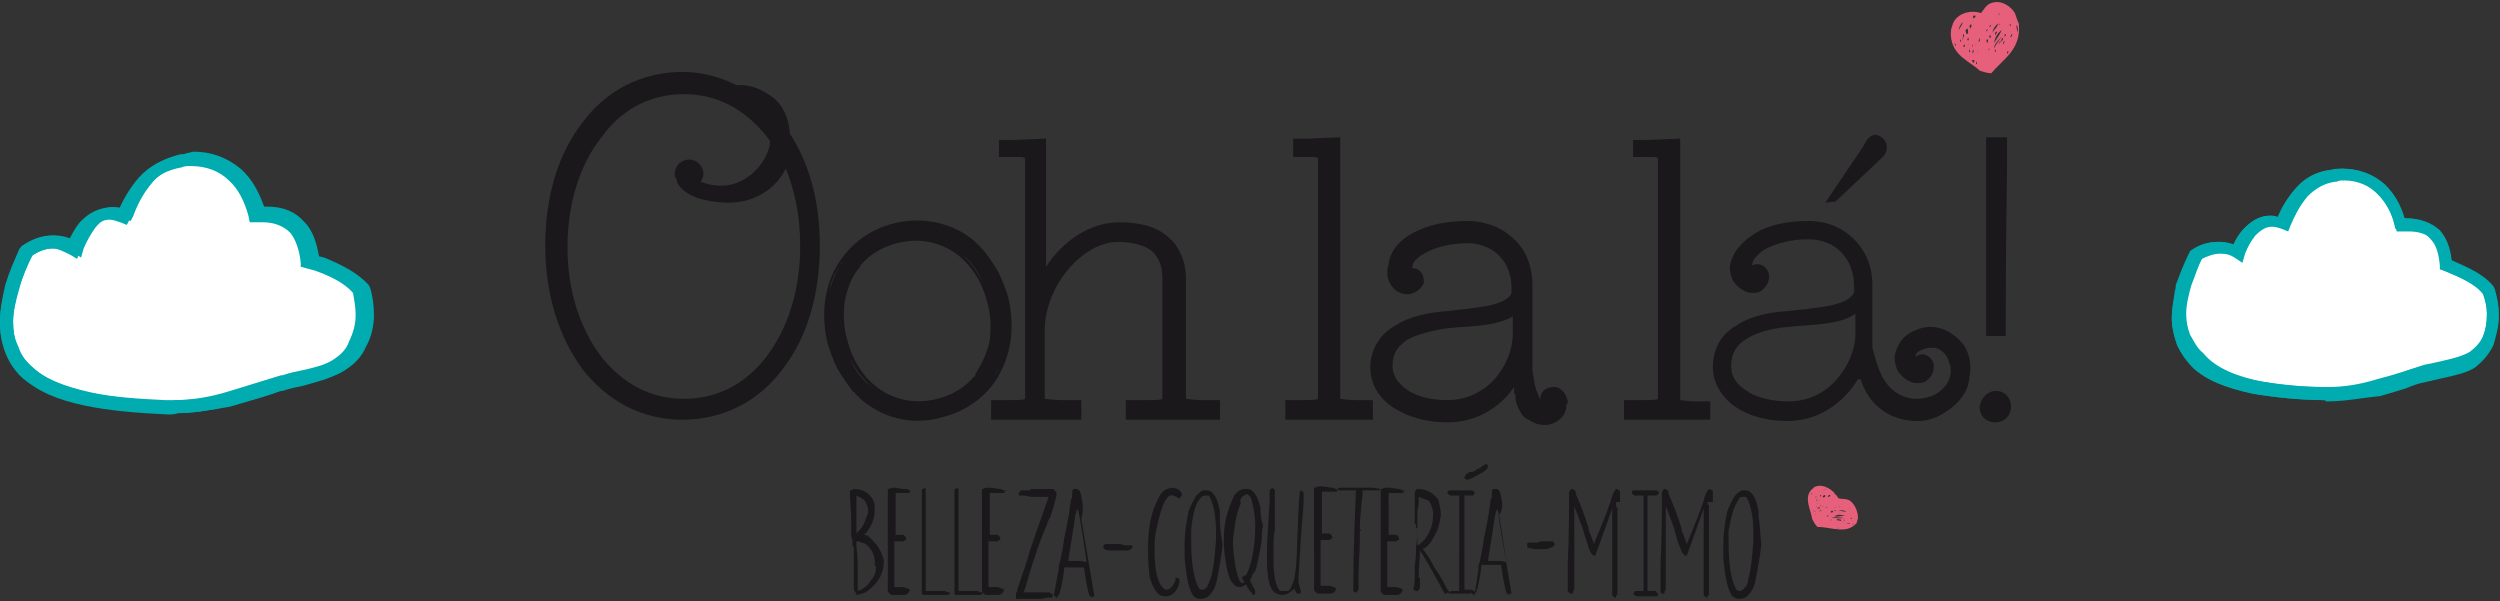 <?xml version="1.0" encoding="utf-8"?>
<!-- Generator: Adobe Illustrator 27.0.0, SVG Export Plug-In . SVG Version: 6.00 Build 0)  -->
<svg version="1.1" id="Capa_1" xmlns="http://www.w3.org/2000/svg" xmlns:xlink="http://www.w3.org/1999/xlink" x="0px" y="0px"
	 viewBox="0 0 191.2 46" style="enable-background:new 0 0 191.2 46;" xml:space="preserve">
<rect x="0" y="0" width="191.2" height="46" fill="#333333" stroke="none"/>
<style type="text/css">
	.st0{fill-rule:evenodd;clip-rule:evenodd;fill:#E7607B;}
	.st1{fill:#1A181B;}
	.st2{fill:#FFFFFF;}
	.st3{fill:#00ACB0;}
</style>
<g>
	<g>
		<path class="st0" d="M154.4,1.8L154.4,1.8c0.2,2-1.2,2.7-2.1,3.8c-0.3,0-0.6-0.1-0.9-0.2c-0.7-0.7-2.1-1.1-2.2-2.7
			c0-0.2,0-0.5,0.1-0.7c0.2-0.9,1.3-1.3,2.2-1c0.2-0.2,0.4-0.7,0.9-0.8c0.7-0.2,1.4,0.3,1.7,0.8C154.2,1.3,154.3,1.6,154.4,1.8z
			 M154.3,2.5c0-0.1,0.1-0.4-0.1-0.6C154.2,2,154.3,2.5,154.3,2.5z M153.7,2.9c0.1-0.1,0.2-0.1,0.2-0.3
			C153.8,2.6,153.8,2.8,153.7,2.9z M153.7,1.8c0,0.1,0,0.2,0.1,0.2C153.8,1.9,153.7,1.8,153.7,1.8z M153.5,4.1
			c0.1,0,0.1-0.1,0.1-0.2C153.5,3.9,153.5,4,153.5,4.1z M153.4,3C153.5,3,153.5,2.9,153.4,3L153.4,3z M153.3,2.8
			c0.1,0,0.1-0.1,0.1-0.2C153.3,2.6,153.3,2.7,153.3,2.8z M153.2,3.4c0.1-0.1,0.1-0.2,0.1-0.3C153.2,3.2,153.2,3.3,153.2,3.4z
			 M152.9,1.2c0-0.1,0-0.1,0-0.2C152.8,1,152.9,1.2,152.9,1.2z M153.2,2.6C153.1,2.6,153.1,2.5,153.2,2.6c-0.2,0.4-0.7,0.7-0.7,1.1
			C152.7,3.3,153,3,153.2,2.6z M153,3.2c0.1-0.1,0.2-0.1,0.2-0.3C153.1,2.9,153.1,3,153,3.2z M152.9,1.9c0.1,0,0.1-0.1,0-0.1
			C153,1.8,152.9,1.8,152.9,1.9z M152.5,3.3c0.2-0.3,0.4-0.6,0.6-1C152.8,2.5,152.6,2.8,152.5,3.3z M152.9,3.4
			c0-0.1,0.1-0.1,0.1-0.3C152.9,3.2,152.9,3.3,152.9,3.4z M152.4,2.5c0.1-0.3,0.4-0.4,0.4-0.7C152.6,2,152.4,2.2,152.4,2.5z
			 M152.6,2.7c0-0.1,0.2-0.2,0.1-0.3C152.7,2.4,152.5,2.5,152.6,2.7z M152.6,4c0-0.1,0.1-0.2,0-0.2C152.6,3.8,152.5,3.9,152.6,4z
			 M152.2,2.1c0-0.1,0.1-0.2,0.1-0.2C152.2,1.9,152.1,2,152.2,2.1z M152.2,2.9c0.1,0,0-0.2,0.1-0.2C152.1,2.7,152.1,2.8,152.2,2.9z
			 M151.9,2.4c0.1,0,0.1-0.1,0.1-0.2C151.9,2.3,151.9,2.4,151.9,2.4z M152,3.3c0-0.1,0.1-0.2,0-0.3C151.9,3,151.9,3.2,152,3.3z
			 M152.1,3.7c0,0.1,0,0.2,0,0.2S152.2,3.7,152.1,3.7z M151.3,3.2c0.1,0,0.2-0.2,0.1-0.3C151.4,3.1,151.3,3.1,151.3,3.2z M150.9,1.2
			c0,0.1,0,0.1,0,0.2c0.1,0,0.2-0.1,0.2-0.2C151,1.2,150.9,1.2,150.9,1.2z M151.2,4.2c0-0.1,0.1-0.2,0.1-0.4
			C151.3,3.9,151.2,4.1,151.2,4.2z M151.1,3.4C151.1,3.5,151.1,3.5,151.1,3.4C151.1,3.5,151.2,3.4,151.1,3.4z M150.7,2.2
			c0-0.1,0.1-0.2,0.1-0.3C150.6,1.8,150.6,2.1,150.7,2.2z M151.2,4.7C151.1,4.7,151.1,4.7,151.2,4.7c-0.1,0.1-0.1,0.2,0,0.2
			C151.2,4.9,151.2,4.8,151.2,4.7z M150.9,4.1c0-0.1,0.1-0.2,0-0.3C150.9,3.8,150.8,4,150.9,4.1z M150.7,2.7
			C150.7,2.7,150.8,2.6,150.7,2.7C150.7,2.6,150.7,2.7,150.7,2.7z M150.8,3.6c0.1,0,0.1-0.1,0.1-0.2C150.8,3.5,150.9,3.6,150.8,3.6z
			 M150.8,4.6c0,0.1,0.1,0.1,0.1,0.2c0.1,0,0.1-0.1,0.1-0.2C150.9,4.6,150.9,4.6,150.8,4.6z M150.4,2.6c0.2,0,0.1-0.2,0.1-0.4
			C150.3,2.2,150.3,2.4,150.4,2.6z M150.6,3.7C150.7,3.7,150.7,3.6,150.6,3.7C150.6,3.6,150.6,3.6,150.6,3.7z M150.6,4
			c0.1,0,0.1-0.2,0-0.2C150.6,3.9,150.6,3.9,150.6,4z M150.5,3.1c0.1,0,0.1-0.2,0-0.2C150.5,3,150.4,3,150.5,3.1z M150.5,3.4
			C150.6,3.4,150.6,3.3,150.5,3.4C150.5,3.3,150.5,3.3,150.5,3.4z M149.8,2.3c0.1-0.2,0.3-0.4,0.3-0.6C150,1.8,149.8,2.1,149.8,2.3z
			 M150.2,2.9c0-0.1,0-0.3,0-0.3C150.1,2.6,150.1,2.8,150.2,2.9z M150.2,3.4c0,0.1-0.1,0.1,0,0.2C150.3,3.6,150.3,3.4,150.2,3.4z
			 M150.1,2.9v0.2C150.1,3,150.2,2.9,150.1,2.9z M149.9,3c0,0.1,0,0.2,0.1,0.2C150,3.2,150,3.1,149.9,3L149.9,3z M149.5,3.3
			c0,0.1,0,0.2,0.1,0.2C149.6,3.4,149.5,3.3,149.5,3.3z"/>
	</g>
	<g>
		<path class="st0" d="M142,40L142,40c-0.8,0.9-1.9,0.3-3,0.3c-0.2-0.2-0.3-0.4-0.4-0.6c-0.1-0.7-0.7-1.7,0-2.3
			c0.1-0.1,0.2-0.2,0.3-0.2c0.5-0.2,1.3,0.2,1.7,0.9c0.2,0.1,0.6,0,0.9,0.2c0.4,0.3,0.6,0.9,0.6,1.3C142.1,39.7,142,39.9,142,40z
			 M141.6,40.2c0.1,0,0.2-0.1,0.2-0.3C141.8,40,141.7,40.2,141.6,40.2z M141.2,40c0.1,0,0.2,0.1,0.3,0C141.3,40,141.2,40,141.2,40z
			 M141.6,39.6l-0.1,0.1C141.6,39.7,141.7,39.6,141.6,39.6z M140.5,40.4c0.1,0,0.1,0,0.1,0C140.6,40.3,140.5,40.4,140.5,40.4z
			 M140.9,39.9C140.9,40,141,39.9,140.9,39.9C140.9,39.8,140.9,39.9,140.9,39.9z M141,39.8h0.1C141,39.7,141,39.7,141,39.8z
			 M140.6,39.9c0.1,0,0.2,0,0.2,0C140.7,39.9,140.7,39.9,140.6,39.9z M141.5,38.9C141.5,38.9,141.6,38.9,141.5,38.9
			C141.5,38.8,141.4,38.9,141.5,38.9z M141,39.6C140.9,39.6,141,39.6,141,39.6c-0.3,0-0.7-0.1-0.9,0C140.4,39.6,140.7,39.7,141,39.6
			z M140.6,39.8c0.1,0,0.2,0.1,0.2,0S140.7,39.7,140.6,39.8z M141.2,39.2C141.2,39.2,141.3,39.2,141.2,39.2L141.2,39.2z M140.3,39.5
			c0.3,0,0.5,0,0.8-0.1C140.8,39.4,140.5,39.3,140.3,39.5z M140.5,39.8c0.1,0,0.1,0,0.2-0.1C140.6,39.7,140.4,39.7,140.5,39.8z
			 M140.6,39.1c0.2-0.1,0.4,0.1,0.6,0C140.9,39,140.7,39,140.6,39.1z M140.6,39.3c0.1-0.1,0.2,0,0.2-0.1
			C140.8,39.3,140.6,39.2,140.6,39.3z M140,39.8c0,0,0.1,0,0.1-0.1C140.1,39.8,140,39.7,140,39.8z M140.6,38.8c0-0.1,0.2,0,0.1-0.1
			C140.7,38.8,140.6,38.7,140.6,38.8z M140.3,39.1c0.1,0,0.1-0.1,0.1-0.1C140.3,39,140.3,39.1,140.3,39.1z M140.3,38.8
			c0.1,0,0.1,0,0.1,0C140.4,38.7,140.4,38.8,140.3,38.8z M140,39.2c0.1,0,0.2,0,0.2-0.1C140.1,39,140,39.1,140,39.2z M139.8,39.4
			l-0.1,0.1C139.8,39.5,139.9,39.5,139.8,39.4z M139.6,38.8c0.1,0,0.2,0,0.2,0C139.7,38.8,139.7,38.7,139.6,38.8z M140.3,37.7
			C140.3,37.8,140.2,37.8,140.3,37.7c0,0.1,0.1,0.2,0.1,0.1C140.4,37.8,140.3,37.8,140.3,37.7z M139.1,39.1c0.1,0,0.2,0,0.2-0.1
			L139.1,39.1z M139.4,38.7C139.4,38.8,139.3,38.8,139.4,38.7C139.4,38.8,139.5,38.8,139.4,38.7z M139.8,38c0.1,0,0.1,0,0.2-0.1
			C139.9,37.8,139.8,37.9,139.8,38z M138.8,39.3L138.8,39.3C138.8,39.3,138.7,39.3,138.8,39.3C138.8,39.4,138.9,39.3,138.8,39.3z
			 M139,38.9c0.1,0,0.2,0,0.2-0.1C139.1,38.8,139,38.8,139,38.9z M139.6,38.2C139.6,38.2,139.7,38.2,139.6,38.2
			C139.6,38.2,139.5,38.2,139.6,38.2z M139.2,38.7h0.1C139.2,38.6,139.2,38.7,139.2,38.7z M138.7,39C138.6,39,138.7,39.1,138.7,39
			c0.1,0.2,0.1,0.1,0.2,0.1C138.8,39.1,138.7,39.1,138.7,39z M139.4,38c0.1,0.1,0.2,0,0.2-0.1C139.6,37.8,139.4,37.9,139.4,38z
			 M139,38.5C139,38.6,139.1,38.5,139,38.5C139.1,38.5,139,38.5,139,38.5z M138.9,38.7C138.9,38.8,139,38.7,138.9,38.7
			C138.9,38.7,138.9,38.6,138.9,38.7z M139.2,38.2C139.3,38.3,139.3,38.2,139.2,38.2C139.3,38.2,139.2,38.2,139.2,38.2z M139.1,38.4
			C139.1,38.4,139.2,38.4,139.1,38.4C139.2,38.4,139.1,38.3,139.1,38.4z M139.2,37.5c0.1,0,0.4,0,0.5-0.1
			C139.5,37.5,139.3,37.5,139.2,37.5z M139.2,38l0.1-0.1C139.2,37.8,139.2,37.9,139.2,38z M139,38.2c0,0-0.1,0-0.1,0.1
			C138.9,38.3,139,38.3,139,38.2z M139.1,37.9C139.1,37.9,139,38,139.1,37.9C139.1,38,139.1,38,139.1,37.9z M138.9,37.9
			c0,0.1-0.1,0.1,0,0.2C138.9,38,138.9,37.9,138.9,37.9C139,37.9,138.9,37.9,138.9,37.9z M138.6,37.7l-0.1,0.1
			C138.6,37.8,138.6,37.8,138.6,37.7z"/>
	</g>
	<g>
		<path class="st1" d="M72.1,31.9L72.1,31.9L72.1,31.9c2-0.5,3.6-1.8,4.4-3.4c0.9-1.7,1.1-3.7,0.6-5.8l0,0l0,0l0,0
			c-0.2-0.6-0.4-1.2-0.7-1.8c0-0.1-0.1-0.1-0.1-0.2c-0.1-0.1-0.1-0.2-0.2-0.3c-0.3-0.5-0.6-0.9-0.9-1.3C75.1,19,75,19,75,18.9
			c-0.1-0.1-0.2-0.2-0.2-0.2s-0.1,0-0.1-0.1c-0.3-0.3-0.6-0.5-0.9-0.7c-1.6-1-3.6-1.3-5.5-0.8l0,0l0,0l0,0c-2,0.5-3.5,1.8-4.4,3.4
			c-0.9,1.7-1.1,3.7-0.6,5.8c0.2,0.6,0.4,1.2,0.7,1.8c0,0.1,0.1,0.1,0.1,0.2c0.1,0.1,0.1,0.2,0.2,0.3c0.3,0.5,0.6,0.9,0.9,1.3
			c0.1,0.1,0.2,0.1,0.2,0.2c0.1,0.1,0.2,0.2,0.2,0.2s0.1,0,0.1,0.1c0.3,0.3,0.6,0.5,0.9,0.7C68.1,32.1,70.1,32.5,72.1,31.9
			L72.1,31.9z M65.7,20.5L65.7,20.5c0.1-0.1,0.1-0.1,0.1-0.2c0.7-0.8,1.6-1.4,2.8-1.7c3.1-0.8,6,1,6.9,4.5c0.3,1,0.3,2,0.2,2.9
			c-0.2,1-0.6,1.8-1.1,2.6c0,0,0,0,0,0.1c0,0,0,0.1-0.1,0.1c-0.7,0.8-1.6,1.4-2.8,1.7c-3.1,0.8-6-1-6.9-4.5c-0.3-1-0.3-2-0.2-2.9
			C64.8,22.1,65.1,21.2,65.7,20.5z M73.3,19.3l0.1,0.1C73.4,19.3,73.4,19.3,73.3,19.3z M73.5,19.4c0.8,0.6,1.3,1.3,1.7,2.3
			C74.8,20.8,74.2,20,73.5,19.4z M66.8,29.7c-0.8-0.6-1.4-1.3-1.8-2.3C65.5,28.4,66.1,29.1,66.8,29.7z M66.9,29.8l-0.1-0.1
			C66.8,29.8,66.9,29.8,66.9,29.8z M76.3,28.4c-0.1,0.1-0.1,0.2-0.2,0.3c0.3-0.5,0.6-1.1,0.7-1.8C76.7,27.4,76.5,27.9,76.3,28.4z
			 M75.9,29l0.1-0.1C75.9,29,75.9,29,75.9,29z M77,26.4c0,0.1,0,0.1,0,0.2C77,26.5,77,26.5,77,26.4z M64,20.7
			c0.1-0.1,0.1-0.2,0.2-0.3c-0.3,0.5-0.6,1.1-0.7,1.8C63.5,21.7,63.7,21.2,64,20.7z M64.4,20.1l-0.1,0.1
			C64.3,20.1,64.3,20.1,64.4,20.1z M63.3,22.7c0-0.1,0-0.1,0-0.2C63.3,22.5,63.3,22.6,63.3,22.7z"/>
		<path class="st1" d="M77.7,12c0.4,0,0.6,0,0.7,0.1v18.4c-0.1,0.1-0.6,0.1-1.3,0.1H77h-1.2v1.5h6.9v-1.5h-1.4c0,0,0,0-0.1,0
			c-0.7,0-1.2-0.1-1.3-0.1v-5.2c0-1.7,0.7-3.4,1.8-4.7c1.1-1.3,2.5-2.1,3.8-2.1l0,0c1.2,0,2.1,0.3,2.6,0.7c0.5,0.5,0.8,1.1,0.8,2.1
			v9.2c-0.1,0.1-0.6,0.1-1.3,0.1c0,0,0,0-0.1,0h-1.4v1.5h0.4h6.8v-1.5h-1.2c0,0,0,0-0.1,0c-0.7,0-1.2-0.1-1.3-0.1v-9.2l0,0
			c0-1.3-0.5-2.5-1.4-3.2c-0.9-0.8-2.2-1.1-3.7-1.1c-2.2,0-4.3,1.4-5.6,3.4v-9.8l-2.4,0.1h-1.2V12H77.7L77.7,12z"/>
		<path class="st1" d="M105,32.1v-1.5h-1.1c0,0,0,0-0.1,0h-0.1c-0.7,0-1.1-0.1-1.2-0.1v-20l-2.4,0.1h-1.2V12h1.2l0,0
			c0.4,0,0.6,0,0.7,0.1v18.4c-0.1,0.1-0.6,0.1-1.3,0.1l0,0h-1.2v1.5h0.2H105z"/>
		<path class="st1" d="M131,30.7h-1.1l0,0c0,0,0,0-0.1,0c-0.7,0-1.2-0.1-1.3-0.1v-20l-2.4,0.1h-1.2V12h1.2l0,0c0.4,0,0.6,0,0.7,0.1
			v18.4c-0.1,0.1-0.6,0.1-1.3,0.1c0,0,0,0-0.1,0h-1.2v1.5h0.1h6.5v-1.4H131z"/>
		<path class="st1" d="M153.4,25.7v-0.6c0-8.1,0.1-10.7,0.1-13v-1.6h-0.8h-0.2h-0.6v15.2h0.1H153.4z"/>
		<path class="st1" d="M152.7,29.9L152.7,29.9h-0.1h-0.1l0,0c-0.6,0.1-1,0.6-1.1,1.2h0.1h-0.1c0,0.7,0.5,1.2,1.2,1.2
			s1.2-0.5,1.2-1.2C153.8,30.4,153.3,29.9,152.7,29.9z"/>
		<path class="st1" d="M147.6,25c-0.4,0-0.8,0.1-1.2,0.3c-0.7,0.3-1.1,0.8-1.3,1.3c-0.1,0.2-0.2,0.5-0.2,0.8s0.1,0.6,0.2,0.9
			c0.3,0.5,0.9,1,1.5,1c0.2,0,0.4,0,0.6-0.1c0.4-0.2,0.7-0.7,0.7-1.1c0-0.1,0-0.1,0-0.2c-0.1-0.5-0.5-0.8-0.9-0.8
			c-0.2,0-0.4,0.1-0.5,0.2c0-0.2,0.1-0.4,0.4-0.5c0.2-0.1,0.5-0.2,0.8-0.2c0.1,0,0.2,0,0.3,0c0.4,0.1,0.8,0.4,1,0.9
			c0.1,0.3,0.2,0.5,0.2,0.8c0,0.8-0.5,1.6-1.5,2c-0.3,0.1-0.7,0.2-1.1,0.2c-1.1,0-2.1-0.6-2.7-1.8c-0.3-0.6-0.5-1.4-0.7-2.1
			c0,0,0,0,0-0.1v-4.7c0-1.4-0.5-2.6-1.4-3.5s-2.1-1.4-3.5-1.4c-1.6,0-3,0.3-4,0.9c-0.5,0.3-1,0.7-1.3,1.1c-0.2,0.2-0.4,0.5-0.5,0.8
			c-0.1,0.2-0.2,0.5-0.2,0.8s0.1,0.6,0.2,0.9c0.3,0.5,0.9,1,1.5,1l0,0c0.2,0,0.4,0,0.6-0.1c0.4-0.2,0.7-0.7,0.7-1.1
			c0-0.1,0-0.1,0-0.2c-0.1-0.5-0.5-0.8-0.9-0.8c-0.1,0-0.2,0-0.4,0.1c0-0.4,0.4-0.9,1.1-1.3c0.8-0.4,1.9-0.7,3.2-0.7
			c2.1,0,3.5,1.5,3.5,3.6V22c0,0.1,0,0.2,0,0.3c-0.1,0.5-0.9,0.9-2,1.1s-2.3,0.3-3.2,0.4c-1.4,0.1-2.8,0.4-3.8,1.1
			c-1.1,0.6-1.8,1.7-1.8,3.2c0,1.2,0.7,2.3,1.7,3s2.4,1.1,4,1.1c2.4,0,4.3-1.4,5.4-3.2c0.1,0,0.1,0,0.2,0c0,0.1,0.1,0.2,0.1,0.3
			c0.8,2.1,2.6,2.9,4.2,2.9l0,0h0.1c0.5,0,0.9-0.1,1.4-0.3c0.2-0.1,2.2-1,2.5-2.8c0-0.3,0.1-0.5,0.1-0.9c0-0.5-0.1-1.2-0.5-1.8
			C149.5,25.5,148.6,25,147.6,25z M132.4,28c0-1,0.4-1.6,1.2-2.1s1.9-0.8,3.2-0.9l0,0c0.7-0.1,1.9-0.1,3.1-0.3
			c0.7-0.1,1.4-0.3,2-0.7v1.5c0,1.3-0.6,2.6-1.5,3.6s-2.2,1.6-3.6,1.6c-1.3,0-2.5-0.3-3.2-0.8C132.8,29.4,132.4,28.8,132.4,28z"/>
		<path class="st1" d="M119.9,30.7c-0.1-0.5-0.4-1-0.9-1.1c-0.1,0-0.1,0-0.2,0c-0.6,0-1,0.4-1,0.9v0.1c-0.1-0.3-0.3-0.7-0.4-1.1
			l-0.2-1.2v-6.5l0,0c0-1.4-0.5-2.7-1.4-3.5c-0.9-0.9-2.2-1.4-3.6-1.4l0,0c-1.6,0-3,0.3-4.1,0.9c-1,0.5-1.8,1.4-1.9,2.4
			c0,0.1-0.1,0.3-0.1,0.5c0,0.1,0,0.2,0,0.3c0.1,0.8,0.7,1.5,1.5,1.5c0.1,0,0.1,0,0.2,0c0.5-0.1,1-0.5,1.1-0.9c0-0.1,0-0.1,0-0.1
			c0-0.6-0.4-1-0.9-1l0,0c0-0.4,0.3-0.8,1.1-1.2c0.7-0.4,1.9-0.7,3.1-0.7l0,0c2,0,3.4,1.4,3.4,3.4v0.1l0,0c0,0,0,0.1,0,0.3
			c-0.1,0.4-0.8,0.8-1.9,1s-2.3,0.3-3.1,0.4c-1.4,0.1-2.8,0.4-3.9,1.1c-1.1,0.6-1.9,1.8-1.9,3.2l0,0l0,0c0,1.3,0.7,2.4,1.8,3.1
			c1.1,0.7,2.5,1.1,4.1,1.1c2.2,0,4-1.1,5.1-2.7c0,0.1,0,0.2,0,0.3c0,0.1,0,0.2,0.1,0.3v0.1c0,0.6,0.3,1.1,0.5,1.4
			c0.1,0.2,0.3,0.3,0.5,0.4c0.3,0.2,0.7,0.4,1.2,0.4c0.1,0,0.2,0,0.2,0c0.8-0.1,1.5-0.7,1.5-1.5C119.9,30.8,119.9,30.8,119.9,30.7z
			 M110.7,30.6L110.7,30.6L110.7,30.6C110.7,30.6,110.7,30.7,110.7,30.6c-1.3,0-2.4-0.3-3.1-0.8s-1.1-1.1-1.1-1.8c0-1,0.4-1.5,1.1-2
			l0,0c0.7-0.4,1.8-0.7,3.1-0.9h0.1c0.7-0.1,1.9-0.1,3.1-0.3c0.6-0.1,1.3-0.3,1.8-0.6v1.3l0,0c0,1.2-0.5,2.5-1.4,3.5
			C113.4,30,112.1,30.6,110.7,30.6z"/>
		<path class="st1" d="M58.9,7.3c-0.6-0.4-1.3-0.8-2.4-0.8c-0.1,0-0.1,0-0.2,0c-1.2-0.6-2.6-1-4.1-1l0,0l0,0l0,0
			c-3.1,0-5.8,1.4-7.6,3.8c-1.9,2.4-2.9,5.7-2.9,9.5s1.1,7.1,2.9,9.5c1.9,2.4,4.5,3.8,7.6,3.8l0,0l0,0l0,0c3.1,0,5.8-1.4,7.6-3.8
			c1.9-2.4,2.9-5.7,2.9-9.5c0-3.4-0.8-6.3-2.3-8.6C60.4,9.4,60,8,58.9,7.3z M52.3,7.2c2.6,0,4.7,1.2,6.3,3.2
			c0.1,0.1,0.2,0.3,0.3,0.4c-0.1,1.6-1.8,3.4-3.7,3.4h-0.1c-0.5,0-1-0.1-1.5-0.3c0.1-0.2,0.2-0.4,0.2-0.6c0-0.6-0.5-1.1-1.1-1.1
			s-1.1,0.5-1.1,1.1c0,0.1,0,0.2,0.1,0.3l0,0c0,0.1,0.1,0.2,0.1,0.4c0.7,1.1,2.1,1.4,3.6,1.5c0.1,0,0.2,0,0.3,0l0,0
			c2.2,0,3.7-1.2,4.4-2.6c0.7,1.7,1.1,3.7,1.1,5.9l0,0l0,0c0,3.5-1,6.4-2.6,8.5s-3.8,3.2-6.3,3.2c-2.6,0-4.7-1.2-6.3-3.2
			c-1.6-2.1-2.6-5-2.6-8.4l0,0l0,0c0-3.4,1-6.4,2.6-8.4l0,0C47.5,8.4,49.7,7.2,52.3,7.2z"/>
		<path class="st1" d="M144,12c0.3-0.3,0.3-0.6,0.3-0.9c-0.1-0.5-0.6-0.8-0.9-0.8c-0.5,0.1-0.7,0.5-0.9,0.9l-2.9,4.3l0.8-0.1L144,12
			z"/>
		<path class="st1" d="M66.4,41L66.4,41L66.4,41L66.4,41c-0.2-0.1-0.2-0.1-0.3-0.1c0,0,0-0.1,0.1-0.1c0.5-0.6,0.7-1.2,0.7-1.8v0
			c0-0.2,0-0.5-0.1-0.7l0,0l0,0l0,0l0,0l0,0c-0.3-0.6-0.8-0.9-1.5-0.9l0,0l0,0l0,0l0,0l-0.2,0.1H65v0.1c0,0.7,0.1,1.4,0.1,2.1
			c0,0.1,0,0.1,0,0.2c0,0.1,0,0.1,0,0.2v0.4v0.3c0,0,0,0,0,0.1c0,0,0,0,0,0.1l0,0l0.1,0.3l0,0l0,0l0,0v0.2v0.1v0.1v0.1h0.1
			c0,0.2,0,0.3,0,0.3l0,0v0.1v0.1l0,0l0,0l0,0v0.1c0,0.1,0,0.2,0,0.3v0.1l0,0l0,0c0,0.1,0,0.2,0,0.3v0.7V44v0.1v0.1l0,0v0.2l0,0l0,0
			l0,0c0,0,0,0,0,0.1l0,0v0.1l0,0l0,0l0,0l0,0v0.1V45l0,0c0,0.1,0.1,0.3,0.2,0.4v0.1l0,0l0,0c0.2,0,0.4-0.1,0.7-0.2l0,0l0,0
			c0.9-0.6,1.4-1.4,1.4-2.4l0,0l0,0l0,0l0,0C67.5,42.3,67.1,41.6,66.4,41z M65.7,38c0.2,0.1,0.4,0.2,0.5,0.4s0.2,0.4,0.2,0.7
			c0,0.2-0.1,0.4-0.2,0.6l0,0l0,0c-0.1,0.4-0.3,0.7-0.7,1.1l0,0c0-0.3,0-0.5,0-0.7l0,0l0,0v-2.2L65.7,38z M67,43.3
			c0,0.4-0.1,0.8-0.4,1.1l0,0l0,0c-0.3,0.5-0.7,0.7-1,0.8V45l0,0l0,0l0,0l0,0c0,0,0,0,0-0.1l0,0v-0.1c0-0.1,0-0.1,0-0.1l0,0l0,0l0,0
			l0,0l0,0c0-0.1,0-0.3,0-0.3V44c0-0.8,0-1.5-0.1-2.2v-0.2v-0.1l0,0l0,0v-0.1h0.1l0,0c0.1,0,0.3,0.1,0.6,0.2
			c0.5,0.4,0.7,0.9,0.7,1.4v0.3H67z"/>
		<path class="st1" d="M69.6,37.5c-0.1,0-0.2-0.1-0.3-0.1l0,0c-0.2,0-0.5,0-0.8-0.1l0,0h-0.1l0,0l0,0c-0.2,0-0.3,0-0.4,0.1l0,0h-0.1
			v0.1c0,0.3,0,0.4,0,0.6v0.7c0,0.1,0,0.2,0,0.3v0.1l0,0v0.1l0,0l0,0l0,0l0,0v0.1l0,0l0,0v0.1c0,0.1,0,0.2,0,0.3v1.7
			c0,0.1,0,0.3,0,0.5v0.1l0,0l0,0v0.1l0,0v0.1v0.1l0,0c0,0.1,0,0.2,0,0.3c0,0.2,0,0.4,0,0.6l0,0v0.2v0.1l0,0l0,0c0,0.1,0,0.2,0,0.3
			v1.3l0,0c0,0.1,0.1,0.1,0.1,0.2c0.1,0,0.1,0.1,0.2,0.1l0,0l0,0l0,0l0,0l0,0l0,0c0.4,0,0.6,0,0.7,0h0.2l0,0l0,0l0,0l0,0l0,0l0,0
			c0.1,0,0.2,0,0.3-0.1c0,0,0.1,0,0.1-0.1c0,0,0-0.1,0.1-0.1l0,0l0,0c0-0.1-0.1-0.2-0.2-0.2s-0.2-0.1-0.3-0.1l0,0h-0.7V44v-0.2v-0.1
			c0-0.2,0-0.3,0-0.4c0-0.3,0-0.6,0-0.7c0-0.2,0-0.5,0-0.8c0-0.1,0-0.2,0-0.4l0,0l0,0l0,0h0.1h0.2h0.4l0.1-0.1h0.1v-0.1l0,0
			c0-0.1-0.1-0.2-0.2-0.3l0,0l0,0h-0.3c-0.2,0-0.3,0-0.3,0l0,0l0,0l0,0l0,0l0,0v-0.1c0-0.3,0-0.5,0-0.6s0-0.2,0-0.4v-0.1v-0.1l0,0
			l0,0v-0.4c0-0.1,0-0.3,0-0.4c0,0,0-0.1,0-0.2l0,0l0,0l0,0c0,0,0,0,0-0.1l0,0V38v-0.3c0.3,0,0.6,0,0.9,0l0,0h0.1l0,0l0,0l0,0l0,0
			C69.5,37.7,69.6,37.7,69.6,37.5L69.6,37.5L69.6,37.5L69.6,37.5L69.6,37.5C69.7,37.6,69.6,37.5,69.6,37.5z"/>
		<path class="st1" d="M72.3,45.2c-0.1,0-0.1,0-0.2,0l0,0h-0.3l0,0l0,0l0,0c0,0,0,0-0.1,0h-0.1c-0.1,0-0.2,0-0.3,0
			c-0.1,0-0.2,0-0.3,0h-0.2v-0.5l0,0c0,0,0,0,0-0.1l0,0V43c0-0.5,0-1.2,0-2.1l0,0l0,0v-0.1v-0.2v-2.7c0-0.2,0-0.3,0-0.4v-0.1
			l-0.1-0.1l0,0l0,0l0,0l0,0l0,0l-0.1,0.1h-0.1v0.1c0,0.1,0,0.1,0,0.2c0,0.4,0,0.7,0,1v0.1v0.4v0.1l0,0l0,0v0.1c0,0.1,0,0.3,0,0.3
			v0.4l0,0c0,0,0,0,0,0.1V41v0.1v0.1V42c0,0.1,0,0.3,0,0.5v0.1l0,0v0.2l0,0v0.1V43v0.4c0,0.1,0,0.2,0,0.3s0,0.2,0,0.3v1.4l0,0
			c0,0.1,0.1,0.1,0.1,0.1c0.1,0,0.1,0,0.2,0l0,0l0,0c0.1,0,0.3,0,0.5,0l0,0h0.1h0.1l0,0l0,0l0,0c0.2,0,0.3,0,0.4,0h0.6l0,0l0,0
			c0,0,0.1,0,0.1-0.1l0.1-0.1l0,0l0,0l0,0C72.4,45.3,72.4,45.3,72.3,45.2z"/>
		<path class="st1" d="M74.8,45.2c-0.1,0-0.1,0-0.2,0l0,0h-0.3l0,0l0,0l0,0c0,0,0,0-0.1,0h-0.1c-0.1,0-0.2,0-0.3,0
			c-0.1,0-0.2,0-0.3,0h-0.2v-0.5l0,0c0,0,0,0,0-0.1V43c0-0.5,0-1.2,0-2.1l0,0l0,0v-0.1v-0.2v-2.7c0-0.2,0-0.3,0-0.4l0,0l0,0v-0.1
			l-0.1-0.1l0,0l0,0l0,0l0,0l0,0l-0.1,0.1H73v0.1c0,0.1,0,0.1,0,0.2c0,0.4,0,0.7,0,1v0.1v0.4v0.1v0.1c0,0.1,0,0.3,0,0.3v0.4l0,0
			c0,0,0,0,0,0.1l0,0V41v0.1v0.1V42c0,0.1,0,0.3,0,0.5v0.1l0,0v0.2l0,0v0.1V43v0.4c0,0.1,0,0.2,0,0.3s0,0.2,0,0.3v1.4l0,0
			c0,0.1,0.1,0.1,0.1,0.1s0.1,0,0.2,0l0,0l0,0c0.1,0,0.3,0,0.5,0l0,0h0.1H74l0,0l0,0l0,0c0.2,0,0.3,0,0.4,0H75l0,0l0,0
			c0,0,0.1,0,0.1-0.1l0.1-0.1l0,0l0,0l0,0C74.9,45.3,74.9,45.3,74.8,45.2z"/>
		<path class="st1" d="M76.8,37.5c-0.1,0-0.2-0.1-0.3-0.1c-0.2,0-0.5-0.1-0.8-0.1l0,0h-0.1l0,0l0,0c-0.2,0-0.3,0-0.4,0.1l0,0h-0.1
			v0.1c0,0.3,0,0.4,0,0.6v0.7c0,0.1,0,0.2,0,0.3v0.1l0,0v0.1l0,0l0,0l0,0l0,0v0.1l0,0l0,0v0.1c0,0.1,0,0.2,0,0.3v1.7
			c0,0.1,0,0.3,0,0.5v0.1l0,0l0,0v0.1l0,0v0.1v0.1l0,0c0,0.1,0,0.2,0,0.3c0,0.2,0,0.4,0,0.6l0,0l0,0v0.2v0.1l0,0l0,0l0,0
			c0,0.1,0,0.2,0,0.3v1.3l0,0c0,0.1,0.1,0.1,0.1,0.2c0.1,0,0.1,0.1,0.2,0.1l0,0l0,0l0,0l0,0l0,0l0,0c0.4,0,0.6,0,0.7,0h0.2l0,0l0,0
			l0,0l0,0l0,0l0,0c0.1,0,0.2,0,0.3-0.1c0,0,0.1,0,0.1-0.1c0,0,0-0.1,0.1-0.1l0,0l0,0c0-0.1-0.1-0.2-0.2-0.2s-0.2-0.1-0.3-0.1l0,0
			h-0.7V44v-0.2v-0.1c0-0.2,0-0.3,0-0.4c0-0.3,0-0.6,0-0.7c0-0.2,0-0.5,0-0.8c0-0.1,0-0.2,0-0.4l0,0l0,0l0,0h0.1h0.2h0.4l0.1-0.1
			h0.1v-0.1l0,0c0-0.1-0.1-0.2-0.2-0.3l0,0l0,0H76c-0.2,0-0.3,0-0.3,0l0,0l0,0l0,0l0,0l0,0v-0.1c0-0.3,0-0.5,0-0.6s0-0.2,0-0.4v-0.1
			v-0.1l0,0v-0.4c0-0.1,0-0.3,0-0.4c0,0,0-0.1,0-0.2l0,0l0,0l0,0c0,0,0,0,0-0.1V38v-0.3c0.3,0,0.6,0,0.9,0l0,0h0.2l0,0l0,0l0,0
			C76.8,37.7,76.9,37.7,76.8,37.5l0.2,0l0,0l0,0l0,0C76.9,37.6,76.8,37.5,76.8,37.5z"/>
		<path class="st1" d="M80.5,37.4L80.5,37.4h-0.4c-0.2,0-0.4,0-0.6,0l0,0l0,0l0,0c-0.1,0-0.2,0-0.4,0h-0.2h-0.1v0.1
			c-0.1,0-0.2,0-0.4,0l0,0h-0.1l0,0l0,0c-0.1,0-0.1,0-0.2,0c0,0-0.1,0-0.1,0.1c0,0,0,0.1-0.1,0.1l0,0v0.1l0,0c0,0.1,0.1,0.1,0.1,0.1
			c0.1,0,0.1,0,0.2,0l0,0l0,0c0.1,0,0.3,0,0.6,0.1h0.1l0,0l0,0H79h0.2h0.3h0.2h0.1l0,0h0.4l-1.4,4l0,0c-0.3,1.1-0.6,1.9-0.8,2.5
			c-0.1,0.3-0.2,0.5-0.2,0.7c0,0.1-0.1,0.1-0.1,0.2l0,0l0,0l0,0l0,0v0.2l0,0l0,0v0.1v0.1h0.1c0.6,0,1,0,1.4,0h0.1h0.2l0,0l0,0l0,0
			l0,0l0,0c0.3,0,0.5-0.1,0.7-0.1l0,0l0,0c0.1,0,0.1,0,0.2,0s0.1-0.1,0.1-0.1l0,0v-0.1l0,0c0-0.1,0-0.1-0.1-0.1c0,0-0.1,0-0.1-0.1
			l0,0H79c-0.2,0-0.4,0-0.7,0L79,43c0.1-0.3,0.2-0.5,0.2-0.6c0.1-0.2,0.1-0.3,0.1-0.3c0.3-0.8,0.5-1.4,0.7-1.8
			c0.1-0.2,0.1-0.4,0.2-0.5c0-0.1,0.1-0.2,0.1-0.2c0.2-0.5,0.3-1,0.4-1.3c0-0.1,0.1-0.3,0.1-0.4c0-0.1,0-0.1,0-0.2l0,0
			c0-0.1,0-0.1-0.1-0.1C80.6,37.4,80.6,37.4,80.5,37.4z"/>
		<path class="st1" d="M82.7,38c0-0.2-0.1-0.3-0.1-0.4l0,0l0,0c0,0,0-0.1-0.1-0.1l-0.1-0.1l0,0l0,0l0,0h-0.1h-0.1l0,0c0,0,0,0-0.1,0
			c0,0-0.1,0.1-0.1,0.2c0,0.1,0,0.1,0,0.2l0,0l0,0l0,0v0.1c0,0.1,0,0.2-0.1,0.3l0,0l0,0v0.1c-0.2,1.5-0.4,2.4-0.5,2.8l0,0l0,0
			c-0.1,0.8-0.2,1.3-0.3,1.7c0,0.2-0.1,0.3-0.1,0.4v0.1l0,0h-0.1l0.1,0.1l-0.4,2.1l0,0l0,0c0,0,0,0.1,0.1,0.1l0.1,0.1l0,0l0,0
			c0.1,0,0.1,0,0.1-0.1c0,0,0-0.1,0.1-0.1l0,0l0,0c0.1-0.3,0.3-1,0.4-2.1l0,0h0.1c0,0,0,0,0.1,0h0.7l0,0l0,0l0,0h0.3l0,0
			c0.1,0,0.2,0,0.2,0h0.1c0.1,0.7,0.2,1.3,0.3,1.7c0,0.2,0.1,0.3,0.1,0.4l0,0l0,0c0,0,0,0.1,0.1,0.1l0.1,0.1l0,0l0,0l0,0l0,0
			l0.1-0.1h0.1l-1-5.9C82.9,38.9,82.8,38.4,82.7,38z M82.4,42.9h-0.7c0.1-0.8,0.3-1.8,0.5-3.2l0,0l0,0l0,0l0,0l0,0
			c0-0.2,0.1-0.5,0.2-0.8c0,0.1,0.1,0.2,0.1,0.3c0.2,1,0.4,2.3,0.6,3.8l0,0C82.8,42.9,82.6,42.9,82.4,42.9z"/>
		<path class="st1" d="M89.8,37.3L89.8,37.3L89.8,37.3L89.8,37.3L89.8,37.3L89.8,37.3L89.8,37.3c-0.6,0-1,0.3-1.2,0.8
			c-0.6,1.1-0.8,2.4-0.8,3.9v0.1c0,0.1,0,0.2,0,0.4v0.1l0,0l0.1,1.4H88l0,0h-0.1c0.1,0.5,0.3,0.9,0.5,1.2s0.4,0.4,0.7,0.4
			c0.2,0,0.3,0,0.5-0.1l0,0l0,0l0,0c0.4-0.3,0.6-0.7,0.6-1.1l0,0l0,0v-0.1l-0.1-0.1l0,0l0,0H90h-0.1v0.1l0,0c0,0,0,0,0,0.1l0,0l0,0
			c-0.1,0.2-0.2,0.4-0.3,0.5c-0.1,0.1-0.2,0.2-0.4,0.2c-0.1,0-0.2-0.1-0.3-0.2c-0.4-0.4-0.6-1.4-0.6-2.9l0,0l0,0
			c0-0.9,0.1-1.5,0.2-1.7l0,0v-0.1c0.2-0.9,0.4-1.5,0.6-1.9c0.2-0.3,0.4-0.5,0.6-0.4l0,0c0.1,0,0.3,0.1,0.4,0.2l0,0h0.1
			c0,0,0.1,0,0.1-0.1l0.1-0.1l0,0l0,0c0-0.2-0.1-0.3-0.2-0.4C90.1,37.4,90,37.4,89.8,37.3z"/>
		<path class="st1" d="M93.3,39.6c0-0.2,0-0.3,0-0.4c0-0.1,0-0.1,0-0.1l0,0l0,0l0,0l0,0c-0.1-0.5-0.2-0.9-0.4-1.2
			c-0.2-0.3-0.4-0.4-0.6-0.4l0,0l0,0h-0.1h-0.1l0,0c-0.2,0-0.4,0.2-0.6,0.4c-0.2,0.3-0.4,0.7-0.6,1.2l0,0l0,0
			c-0.2,1-0.3,1.8-0.3,2.4l0,0l0,0c0,0.1,0,0.3,0,0.5v0.7l0,0c0.1,1,0.2,1.8,0.4,2.3c0.1,0.3,0.2,0.5,0.3,0.6
			c0.1,0.1,0.3,0.2,0.5,0.2l0,0l0,0l0,0c0.3,0,0.6-0.1,0.8-0.4c0.2-0.2,0.4-0.6,0.5-1.2c0.1-0.6,0.3-1.5,0.4-2.5l0,0l0,0v-0.1
			C93.3,40.6,93.3,40,93.3,39.6z M91.6,38.4L91.6,38.4L91.6,38.4c0.1-0.2,0.2-0.3,0.3-0.4c0.1-0.1,0.2-0.1,0.4-0.1c0,0,0,0,0.1,0
			c0,0,0.1,0,0.1,0.1c0.3,0.5,0.5,1.4,0.5,2.8l0,0v0.1l0,0l0,0l0,0c0,0.1,0,0.2,0,0.3v0.1c-0.1,1.3-0.2,2.3-0.4,2.9
			c-0.1,0.3-0.2,0.5-0.3,0.7c-0.1,0.1-0.2,0.2-0.3,0.2l0,0l0,0l0,0l0,0l0,0c-0.1,0-0.2,0-0.3-0.1c-0.4-0.7-0.6-1.9-0.6-3.7l0,0
			c0-0.5,0-0.7,0-0.8C91.2,39.5,91.4,38.7,91.6,38.4z"/>
		<path class="st1" d="M96.4,38.9L96.4,38.9c-0.1-0.5-0.2-0.8-0.4-1.1c-0.2-0.3-0.4-0.4-0.6-0.4h-0.1l0,0h-0.1h-0.1l0,0
			c-0.1,0-0.2,0.1-0.3,0.1c-0.1,0.1-0.3,0.2-0.4,0.4l0,0l0,0c-0.5,1-0.8,2.1-0.8,3.2v0.1v0.1l0,0c0,0.1,0,0.2,0,0.2l0,0l0,0
			c0,0.6,0.1,1.2,0.2,1.8l0,0l0,0c0.1,0.5,0.2,0.9,0.4,1.2c0.2,0.3,0.4,0.4,0.6,0.4l0,0l0,0c0.2,0,0.3-0.1,0.5-0.2
			c0.1,0.2,0.2,0.4,0.3,0.5c0.1,0.1,0.2,0.2,0.2,0.3l0,0l0,0l0,0l0,0l0,0h0.1l0.1-0.1v-0.1l0,0c0-0.1,0-0.2-0.1-0.3
			c-0.1-0.2-0.2-0.4-0.3-0.6l0,0c0.1-0.2,0.2-0.4,0.2-0.5c0,0,0.1,0,0.1-0.1c0,0,0-0.1,0.1-0.1l0,0l0,0c0.1-0.3,0.3-1.1,0.5-2.4l0,0
			l0,0v-0.1c0-0.3,0-0.6,0.1-1l0,0l0,0C96.5,39.9,96.4,39.4,96.4,38.9L96.4,38.9z M95,38c0.1-0.1,0.2-0.1,0.3-0.2c0,0,0,0,0.1,0l0,0
			c0.1,0.1,0.3,0.2,0.3,0.4c0.2,0.7,0.3,1.3,0.3,2l0,0c0,1.7-0.3,3-0.7,3.8l0,0l0,0h-0.1l0,0l0,0l-0.1,0.1H95v0.1l0,0
			c0,0.1,0,0.1,0.1,0.2c0,0,0,0.1,0.1,0.1l0,0c0,0-0.1,0-0.1,0.1c-0.1,0-0.1,0-0.1,0l0,0l0,0l0,0l0,0c-0.1,0-0.1-0.1-0.2-0.2
			c-0.2-0.4-0.4-1.3-0.5-2.7v-0.3c0-0.1,0-0.4,0.1-0.9c0.1-0.9,0.3-1.6,0.5-2C94.8,38.3,94.9,38.1,95,38z"/>
		<path class="st1" d="M99.7,38.5v-0.8l0,0l0,0c0,0,0-0.1-0.1-0.1l-0.1-0.1l0,0l0,0l0,0l-0.1,0.1l0,0v0.1l0,0v0.1
			c-0.1,0.7-0.1,1.9-0.2,3.7v0.1l0,0c0,1.1-0.1,2-0.2,2.6c-0.1,0.4-0.2,0.6-0.3,0.8c-0.1,0.2-0.2,0.2-0.4,0.2l0,0
			c-0.1,0-0.2,0-0.4,0c-0.3-0.3-0.5-1.1-0.5-2.2l0,0v-0.1l0,0l0,0l0,0l0,0l0,0v-0.4l0,0c0,0,0,0,0-0.1v-0.1l0,0l0,0l0,0
			c0,0,0,0,0-0.1v-0.3c0-0.5,0-1,0.1-1.3v-0.1l0,0c0-1,0-1.8,0-2.5v-0.5l0,0c0,0,0-0.1-0.1-0.1l-0.1-0.1l0,0l0,0l0,0l0,0l0,0l0,0
			l-0.1,0.1l-0.1,0.1l0,0v0.9l-0.2,3.3v0.1c0,0.2,0,0.3,0,0.4v0.2l0,0v0.1v0.1l0,0v0.3v0.2v0.1l0,0l0,0l0,0l0,0
			c0,0.5,0.1,0.8,0.1,1.1c0.1,0.3,0.1,0.5,0.2,0.6c0.1,0.4,0.5,0.6,0.9,0.6l0,0l0,0c0.3,0,0.6-0.2,0.9-0.5c0,0.1,0.1,0.3,0.2,0.4
			l0,0h0.1h0.1l0.1-0.1v-0.1l0,0l0,0l0,0c-0.1-0.3-0.2-0.6-0.2-0.9C99.4,42.7,99.5,40.8,99.7,38.5L99.7,38.5L99.7,38.5L99.7,38.5z"
			/>
		<path class="st1" d="M105.6,37.4L105.6,37.4L105.6,37.4l-0.6-0.1c-0.2,0-0.4,0-0.6,0l0,0l0,0l0,0l0,0l0,0h-0.1l0,0l0,0h-0.2h-0.2
			l0,0l0,0c-0.1,0-0.2,0-0.3,0l0,0h-0.1h-0.1c0,0,0,0-0.1,0h-0.1c0,0,0,0-0.1,0H103h-0.1c0,0,0,0-0.1,0h-0.4l0,0c0,0-0.1,0-0.1,0.1
			v0.1l-0.1-0.1c-0.1,0-0.2-0.1-0.3-0.1c-0.2,0-0.5-0.1-0.8-0.1l0,0H101l0,0l0,0c-0.2,0-0.3,0-0.4,0.1l0,0h-0.1v0.1
			c0,0.3,0,0.4,0,0.6v0.7c0,0.1,0,0.2,0,0.3v0.1l0,0v0.1l0,0l0,0l0,0l0,0c0,0.1,0,0.1,0,0.1l0,0l0,0v0.1c0,0.1,0,0.2,0,0.3v1.7
			c0,0.1,0,0.3,0,0.5V42l0,0l0,0v0.1l0,0v0.1v0.1l0,0c0,0.1,0,0.2,0,0.3c0,0.2,0,0.4,0,0.6l0,0v0.2v0.1l0,0l0,0c0,0.1,0,0.2,0,0.3
			v1.3l0,0c0,0.1,0.1,0.1,0.1,0.2c0.1,0,0.1,0.1,0.2,0.1l0,0l0,0l0,0l0,0l0,0l0,0c0.4,0,0.6,0,0.7,0h0.2l0,0l0,0l0,0l0,0l0,0l0,0
			c0.1,0,0.2,0,0.3-0.1c0,0,0.1,0,0.1-0.1c0,0,0-0.1,0.1-0.1l0,0l0,0c0-0.1-0.1-0.2-0.2-0.2s-0.2-0.1-0.3-0.1l0,0H101v-0.9v-0.2
			v-0.1c0-0.2,0-0.3,0-0.4c0-0.3,0-0.6,0-0.7c0-0.2,0-0.5,0-0.8c0-0.1,0-0.2,0-0.4l0,0l0,0l0,0h0.1h0.2h0.4l0.1-0.1h0.1v-0.1l0,0
			c0-0.1-0.1-0.2-0.2-0.3l0,0l0,0h-0.3c-0.2,0-0.3,0-0.3,0l0,0l0,0l0,0l0,0l0,0v-0.1c0-0.3,0-0.5,0-0.6s0-0.2,0-0.4v-0.1v-0.1l0,0
			v-0.4c0-0.1,0-0.3,0-0.4c0,0,0-0.1,0-0.2l0,0l0,0l0,0c0,0,0,0,0-0.1l0,0v-0.5v-0.3c0.3,0,0.6,0,0.9,0l0,0h0.2l0,0l0,0l0,0
			c0,0,0.1,0,0.1-0.1c0,0,0,0,0-0.1l0,0l0.1,0.1l0,0h0.5h0.2c0.1,0,0.1,0,0.2,0h0.4c-0.2,4.4-0.2,7-0.2,7.6v0.1l0.1,0.1l0,0h0.1l0,0
			c0,0,0.1,0,0.1-0.1l0.1-0.1l0,0v-0.6l0,0v-0.1v-0.1l0,0c0-1.3,0.1-2.3,0.1-2.9c0-0.3,0-0.6,0-0.7c0-0.1,0-0.1,0-0.1h0.1l-0.1-0.2
			c0-0.8,0.1-1.3,0.1-1.5l0,0l0,0c0-0.1,0-0.1,0-0.1l0.1-0.9l0,0c0-0.1,0-0.2,0-0.4h1.2l0,0C105.5,37.5,105.5,37.5,105.6,37.4
			C105.7,37.5,105.7,37.4,105.6,37.4L105.6,37.4L105.6,37.4L105.6,37.4L105.6,37.4L105.6,37.4L105.6,37.4
			C105.6,37.5,105.6,37.5,105.6,37.4z"/>
		<path class="st1" d="M107.3,37.5c-0.1,0-0.2-0.1-0.3-0.1c-0.2,0-0.5-0.1-0.8-0.1l0,0h-0.1l0,0l0,0c-0.2,0-0.3,0-0.4,0.1l0,0h-0.1
			v0.1c0,0.3,0,0.4,0,0.6v0.7c0,0.1,0,0.2,0,0.3v0.1l0,0l0,0v0.1l0,0l0,0l0,0l0,0v0.1l0,0l0,0v0.1c0,0.1,0,0.2,0,0.3v1.7
			c0,0.1,0,0.3,0,0.5v0.1l0,0l0,0v0.1l0,0v0.1v0.1l0,0c0,0.1,0,0.2,0,0.3c0,0.2,0,0.4,0,0.6l0,0v0.2v0.1l0,0l0,0l0,0
			c0,0.1,0,0.2,0,0.3v1.3l0,0c0,0.1,0.1,0.1,0.1,0.2c0.1,0,0.1,0.1,0.2,0.1l0,0l0,0l0,0l0,0l0,0l0,0c0.4,0,0.6,0,0.7,0h0.2l0,0l0,0
			l0,0l0,0l0,0l0,0c0.1,0,0.2,0,0.3-0.1c0,0,0.1,0,0.1-0.1c0,0,0-0.1,0.1-0.1l0,0l0,0c0-0.1-0.1-0.2-0.2-0.2s-0.2-0.1-0.3-0.1l0,0
			h-0.7V44v-0.2v-0.1c0-0.2,0-0.3,0-0.4c0-0.3,0-0.6,0-0.7c0-0.2,0-0.5,0-0.8c0-0.1,0-0.2,0-0.4l0,0l0,0l0,0h0.1h0.2h0.4l0.1-0.1
			h0.1v-0.1l0,0c0-0.1-0.1-0.2-0.2-0.3l0,0l0,0h-0.3c-0.2,0-0.3,0-0.3,0l0,0l0,0l0,0l0,0l0,0v-0.1c0-0.3,0-0.5,0-0.6s0-0.2,0-0.4
			v-0.1v-0.1l0,0v-0.4c0-0.1,0-0.3,0-0.4c0-0.1,0-0.1,0-0.2l0,0l0,0l0,0c0,0,0,0,0-0.1V38v-0.3c0.3,0,0.6,0,0.9,0l0,0h0.2l0,0l0,0
			l0,0C107.3,37.7,107.4,37.7,107.3,37.5l0.2,0l0,0l0,0C107.4,37.6,107.4,37.5,107.3,37.5z"/>
		<path class="st1" d="M114.8,38c0-0.2-0.1-0.3-0.1-0.4l0,0l0,0c0,0,0-0.1-0.1-0.1l-0.1-0.1l0,0l0,0l0,0h-0.1h-0.1l0,0
			c0,0,0,0-0.1,0c0,0-0.1,0.1-0.1,0.2c0,0.1,0,0.1,0,0.2l0,0l0,0v0.1c0,0.1,0,0.2-0.1,0.3l0,0l0,0v0.1c-0.2,1.5-0.4,2.4-0.5,2.8l0,0
			l0,0c-0.1,0.8-0.2,1.3-0.3,1.7c0,0.2-0.1,0.3-0.1,0.4v0.1H113l0.1,0.1l-0.3,1.9c0,0,0-0.1-0.1-0.1l-0.1-0.1l0,0l0,0
			c-0.1,0-0.2,0-0.3,0c-0.1,0-0.2,0-0.3,0c0-0.3,0-0.5,0-0.8v-0.2l0,0l0,0l0,0c0-0.1,0-0.2,0-0.3v-0.6c0-0.1,0-0.3,0-0.4v-0.1l0,0
			l0,0c0-0.1,0-0.2,0-0.3v-2.9c0-0.1,0-0.3,0-0.5v-0.1l0,0l0,0c0-0.3,0-0.6,0-0.8V38v-0.1l0,0l0,0l0,0h0.1h0.1l0,0
			c0.2,0,0.3,0,0.4,0s0.1,0,0.1-0.1l0.1-0.1l0,0l0,0l0,0l0,0l0,0c0,0,0-0.1-0.1-0.1l-0.1-0.1l0,0h-1.7l0,0l0,0l0,0l0,0
			c0,0,0,0-0.1,0c0,0,0,0.1-0.1,0.1l0,0v0.1l0,0l0,0l0,0c0,0,0,0.1,0.1,0.1l0.1,0.1l0,0h0.4h0.2h0.1c0,0,0,0,0,0.1v1.2
			c0,0.1,0,0.2,0,0.4l0,0l0,0l0,0c0,0,0,0,0,0.1s0,0.2,0,0.4l0,0l0,0c0,0.2,0,0.4,0,0.6c0,0.1,0,0.2,0,0.3l0,0l0,0l0,0
			c0,0.1,0,0.2,0,0.2v0.5v0.1v0.1V42c0,0,0,0,0,0.1v0.8v0.2v0.1l0,0l0,0l0,0v0.2v0.5l0,0V44c0,0.2,0,0.4,0,0.5V45v0.2l0,0l0,0h-0.1
			h-0.1H111l0,0c0,0-0.1,0-0.1,0.1v0.1c0-0.1-0.1-0.2-0.2-0.3c-0.4-0.8-0.7-1.3-1-1.7c-0.3-0.6-0.6-1.1-0.9-1.4c0,0,0.1-0.1,0.2-0.1
			l0,0l0,0c0.4-0.3,0.6-0.7,0.8-1.1c0.2-0.3,0.3-0.8,0.4-1.4l0,0l0,0c0-0.4-0.1-0.7-0.2-1.2l0,0l0,0c-0.4-0.5-0.9-0.8-1.5-0.8l0,0
			h-0.1l0,0l0,0l0,0c0,0-0.1,0-0.1,0.1l-0.1,0.1l0,0l0,0l0,0l0,0c0,0.3,0,1,0,2.3V40v0.1h0.1v0.1v0.1v0.1h0.1c0,0.3,0,0.8-0.1,1.4
			l0,0l0,0l0,0l0,0v0.1c0,0.2,0,0.7-0.1,1.4l0,0l0,0l0,0l0,0v0.1v0.3c0,0.6,0,1-0.1,1.3v0.1l0.2,0.1l0,0l0,0h0.1l0,0l0,0l0,0l0,0
			c0,0,0.1,0,0.1-0.1l0.1-0.1l0,0v-0.6v-0.1v-0.1h-0.1c0-1,0.1-1.7,0.1-1.9v-0.2l0,0c0.2,0.3,0.5,0.8,0.9,1.5c0.5,0.9,0.8,1.5,1,1.8
			l0,0h0.1l0,0l0,0l0,0l0,0c0,0,0.1,0,0.1-0.1v-0.1c0,0,0,0,0,0.1c0,0,0.1,0.1,0.2,0.1s0.1,0,0.2,0l0,0h0.1l0,0l0,0l0,0l0,0
			c0.2,0,0.4,0,0.5,0h0.7l0,0c0,0,0.1,0,0.1-0.1l0,0l0,0c0,0,0,0.1,0.1,0.1l0.1,0.1l0,0l0,0c0.1,0,0.1,0,0.1-0.1c0,0,0-0.1,0.1-0.1
			l0,0l0,0c0.1-0.3,0.3-1,0.4-2.1l0,0h0.1c0,0,0,0,0.1,0h0.7l0,0l0,0l0,0h0.3l0,0c0.1,0,0.2,0,0.2,0h0.1c0.1,0.7,0.2,1.3,0.3,1.7
			c0,0.2,0.1,0.3,0.1,0.4l0,0l0,0c0,0,0,0.1,0.1,0.1l0.1,0.1l0,0l0,0l0,0l0,0l0.1-0.1h0.1l-1-5.9C115,38.9,114.9,38.4,114.8,38z
			 M108.4,41.3v-0.2v-0.7v-0.5l0,0c0-0.1,0-0.2,0-0.3v-0.1v-0.2c0-0.1,0-0.3,0.1-0.7v-0.1l0,0l0,0l0,0l0,0l0,0c0-0.1,0-0.3,0-0.5
			c0.3,0.1,0.5,0.2,0.8,0.3c0.2,0.4,0.3,0.7,0.3,0.9l0,0v0.2c0,0.5-0.1,1-0.4,1.5c-0.2,0.3-0.3,0.5-0.5,0.6
			c-0.1,0.1-0.2,0.2-0.3,0.2c0-0.1,0-0.1,0-0.2V41.3L108.4,41.3L108.4,41.3z M114.5,42.9h-0.7c0.1-0.8,0.3-1.8,0.5-3.2l0,0l0,0l0,0
			l0,0c0-0.2,0.1-0.5,0.2-0.8c0,0.1,0.1,0.2,0.1,0.3c0.2,1,0.4,2.3,0.6,3.8l0,0C114.9,42.9,114.7,42.9,114.5,42.9z"/>
		<path class="st1" d="M123.9,38.4c0-0.1,0-0.3,0-0.5l0,0l0,0l0,0c0,0,0,0,0-0.1v-0.2l0,0l0,0l0,0c0,0,0-0.1-0.1-0.1l-0.1-0.1l0,0
			h-0.1l0,0l0,0l0,0c-0.1,0.1-0.3,0.4-0.4,0.9c-0.6,1.7-1.1,2.8-1.3,3.3c-0.1-0.3-0.2-0.6-0.3-0.8c-0.1-0.2-0.1-0.4-0.1-0.4l0,0l0,0
			l0,0l0,0c-0.3-1-0.6-1.7-0.8-2.2c-0.1-0.2-0.2-0.4-0.2-0.6l0,0l0,0c0-0.1-0.1-0.1-0.1-0.1l-0.1-0.1l0,0h-0.1l0,0l0,0l0,0l0,0
			c0,0-0.1,0-0.1,0.1l-0.1,0.1l0,0v1.5c0,0.2,0,1.6-0.1,4.1v0.5c0,0.2,0,0.4,0,0.7l0,0l0,0l0,0l0,0l0,0l0,0v0.1c0,0.3,0,0.6,0,0.7
			l0,0c0,0,0,0.1,0.1,0.1l0.1,0.1l0,0h0.1l0,0c0.1,0,0.1,0,0.1-0.1c0,0,0-0.1,0.1-0.2l0,0l0,0l0,0c0-0.1,0-0.1,0-0.2v-0.2v-0.1
			c0-0.1,0-0.3,0-0.4l0,0l0,0l0,0l0,0v-0.1c0-0.4,0-0.6,0-0.7c0-0.5,0-1.6,0-3.3v-0.2v-0.1l0,0c0-0.1,0-0.2,0-0.2V39v-0.1
			c0,0,0,0,0-0.1v-0.1l0,0l0,0l0.6,1.6c0.2,0.7,0.4,1.2,0.5,1.6l0,0c0.1,0.2,0.1,0.3,0.2,0.4c0.1,0.1,0.1,0.2,0.2,0.2l0,0l0,0l0,0
			l0,0h0.1l0,0l0,0c0.6-1.6,1-2.8,1.3-3.6c0,0.8,0,1.5,0,1.9v0.1c0,0.1,0,0.3,0,0.6v0.1l0,0l0,0l0,0l0,0c0,0.1,0,0.3,0,0.4v0.8V43
			v0.1l0,0l0,0v2.4l0,0l0,0c0,0,0,0.1,0.1,0.1l0.1,0.1l0,0l0,0l0,0l0,0c0.1,0,0.1,0,0.1-0.1c0,0,0-0.1,0.1-0.1l0,0l0,0l0,0l0,0
			c0-0.2,0-0.4,0-0.5c0-0.5,0-0.9,0-1.3c0,0,0-0.1,0-0.2v-0.1l0,0v-0.1v-0.1c0-0.2,0-0.4,0-0.7v-0.1l0,0l0,0v-0.1v-0.2l0,0l0,0
			c0-0.1,0-0.1,0-0.2c0-0.2,0-0.4,0-0.5v-2.3v-0.2v-0.1h-0.1v-0.4H123.9z"/>
		<path class="st1" d="M126.8,45.4C126.8,45.4,126.8,45.3,126.8,45.4l-0.2-0.2l0,0c-0.1,0-0.2,0-0.3,0c-0.1,0-0.2,0-0.3,0
			c0-0.3,0-0.5,0-0.8v-0.2l0,0l0,0l0,0c0-0.1,0-0.2,0-0.3v-0.6c0-0.1,0-0.3,0-0.4v-0.1l0,0l0,0c0-0.1,0-0.2,0-0.3v-2.9
			c0-0.1,0-0.3,0-0.5V39l0,0l0,0c0-0.3,0-0.6,0-0.8V38v-0.1l0,0l0,0l0,0h0.1h0.1l0,0c0.2,0,0.3,0,0.4,0s0.1,0,0.2-0.1l0.1-0.1l0,0
			l0,0l0,0l0,0l0,0c0,0,0-0.1-0.1-0.1l-0.1-0.1l0,0H125l0,0l0,0l0,0l0,0h-0.1l-0.1,0.1l0,0v0.1l0,0l0,0l0,0l0,0c0,0,0,0.1,0.1,0.1
			l0.1,0.1l0,0h0.4h0.2h0.1c0,0,0,0,0,0.1v1.2c0,0.1,0,0.2,0,0.4l0,0l0,0l0,0c0,0,0,0,0,0.1s0,0.2,0,0.4l0,0l0,0c0,0.2,0,0.4,0,0.6
			c0,0.1,0,0.2,0,0.3l0,0l0,0l0,0l0,0l0,0c0,0.1,0,0.2,0,0.2v0.5v0.1v0.1V42c0,0,0,0,0,0.1v0.8v0.2v0.1l0,0l0,0l0,0v0.2v0.5l0,0V44
			c0,0.2,0,0.4,0,0.5V45v0.2l0,0l0,0h-0.1h-0.1h-0.4l0,0l0,0c0,0-0.1,0-0.1,0.1l-0.1,0.1l0,0l0,0l0,0c0,0,0,0.1,0.1,0.1
			c0,0,0.1,0.1,0.2,0.1s0.1,0,0.2,0l0,0h0.1l0,0l0,0l0,0l0,0c0.2,0,0.4,0,0.5,0h0.7l0,0C126.7,45.6,126.8,45.6,126.8,45.4
			C126.8,45.5,126.8,45.5,126.8,45.4L126.8,45.4L126.8,45.4L126.8,45.4L126.8,45.4L126.8,45.4L126.8,45.4z"/>
		<path class="st1" d="M131,38.4c0-0.1,0-0.3,0-0.5l0,0l0,0l0,0l0,0c0,0,0,0,0-0.1v-0.2l0,0l0,0l0,0l0,0c0,0,0-0.1-0.1-0.1l-0.1-0.1
			l0,0h-0.1l0,0l0,0l0,0c-0.1,0.1-0.3,0.4-0.4,0.9c-0.6,1.7-1.1,2.8-1.3,3.3c-0.1-0.3-0.2-0.6-0.3-0.8s-0.1-0.4-0.1-0.4l0,0l0,0l0,0
			l0,0l0,0c-0.3-1-0.6-1.7-0.8-2.2c-0.1-0.2-0.2-0.4-0.2-0.6l0,0l0,0c0-0.1-0.1-0.1-0.1-0.1l-0.1-0.1l0,0h-0.1l0,0l0,0l0,0
			c0,0-0.1,0-0.1,0.1l-0.1,0.1l0,0v1.5c0,0.2,0,1.6-0.1,4.1v0.5c0,0.2,0,0.4,0,0.7l0,0l0,0l0,0l0,0v0.1c0,0.3,0,0.6,0,0.7l0,0v0.1
			l0.1,0.1l0,0h0.1l0,0c0.1,0,0.1,0,0.1-0.1c0,0,0-0.1,0.1-0.2l0,0l0,0l0,0c0-0.1,0-0.1,0-0.2v-0.2v-0.1c0-0.1,0-0.3,0-0.4l0,0l0,0
			l0,0l0,0v-0.1c0-0.4,0-0.6,0-0.7c0-0.5,0-1.6,0-3.3v-0.2v-0.1l0,0c0-0.1,0-0.2,0-0.2V39v-0.1c0,0,0,0,0-0.1v-0.1l0,0l0,0l0.6,1.6
			c0.2,0.7,0.3,1.2,0.5,1.6l0,0l0,0c0.1,0.2,0.1,0.3,0.2,0.4c0.1,0.1,0.1,0.2,0.2,0.2l0,0l0,0l0,0l0,0h0.1l0,0l0,0
			c0.6-1.6,1-2.8,1.3-3.6c0,0.8,0,1.5,0,1.9v0.1c0,0.1,0,0.3,0,0.6v0.1l0,0l0,0l0,0l0,0l0,0c0,0.1,0,0.3,0,0.4v0.8V43v0.1l0,0l0,0
			v2.4l0,0c0,0,0,0.1,0.1,0.1l0.1,0.1l0,0l0,0l0,0l0,0c0.1,0,0.1,0,0.1-0.1c0,0,0-0.1,0.1-0.1l0,0l0,0l0,0l0,0c0-0.2,0-0.4,0-0.5
			c0-0.5,0-0.9,0-1.3c0,0,0-0.1,0-0.2v-0.1l0,0v-0.1V43c0-0.2,0-0.4,0-0.7v-0.1l0,0l0,0v-0.1v-0.2l0,0c0-0.1,0-0.1,0-0.2
			c0-0.2,0-0.4,0-0.5v-2.3v-0.2v-0.1h-0.1v-0.2H131z"/>
		<path class="st1" d="M134.5,39.6c0-0.2,0-0.3,0-0.4c0-0.1,0-0.1,0-0.1l0,0l0,0l0,0l0,0c-0.1-0.5-0.2-0.9-0.4-1.2s-0.4-0.4-0.6-0.4
			l0,0l0,0h-0.1h-0.1l0,0c-0.2,0-0.4,0.2-0.6,0.4c-0.2,0.3-0.4,0.7-0.6,1.2l0,0l0,0c-0.2,1-0.3,1.8-0.3,2.4l0,0l0,0
			c0,0.1,0,0.3,0,0.5v0.7l0,0c0.1,1,0.2,1.8,0.4,2.3c0.1,0.3,0.2,0.5,0.3,0.6s0.3,0.2,0.5,0.2l0,0l0,0l0,0c0.3,0,0.6-0.1,0.8-0.4
			c0.2-0.2,0.4-0.6,0.5-1.2c0.1-0.6,0.3-1.5,0.4-2.5l0,0l0,0v-0.1C134.6,40.6,134.6,40,134.5,39.6z M133.4,45
			c-0.1,0.1-0.2,0.2-0.3,0.2l0,0v0.1l0,0v-0.1l0,0l0,0c-0.1,0-0.2,0-0.3-0.1c-0.4-0.7-0.6-1.9-0.6-3.7c0-0.5,0-0.7,0-0.8
			c0.2-1.1,0.4-1.8,0.6-2.1l0,0l0,0c0.1-0.2,0.2-0.3,0.2-0.4c0.1-0.1,0.2-0.1,0.4-0.1c0,0,0,0,0.1,0c0,0,0.1,0,0.1,0.1
			c0.3,0.5,0.5,1.4,0.5,2.8l0,0V41l0,0l0,0l0,0c0,0.1,0,0.2,0,0.3v0.1c-0.1,1.3-0.2,2.3-0.4,2.9C133.7,44.6,133.6,44.8,133.4,45z"/>
		<path class="st1" d="M112,36.6C112,36.6,112,36.7,112,36.6L112,36.6l0.2,0.1l0,0c0.1,0,0.3-0.1,0.5-0.2h0.1l0,0l0,0l0,0v-0.1h0.1
			l0.2-0.1l0.1-0.1h0.1l0.4-0.3l0,0c0,0,0.1-0.2,0.1-0.3l0,0l-0.1-0.1c0,0,0,0-0.1,0l-0.3,0.2c-0.1,0.1-0.3,0.2-0.4,0.2l0,0l0,0
			c0,0.1-0.1,0.1-0.3,0.2h-0.1h-0.1l0,0c0,0-0.2,0.1-0.3,0.2C112,36.5,112,36.5,112,36.6z"/>
		<path class="st1" d="M86.5,41.7h-0.3c-0.2,0-0.3,0-0.5-0.1l0,0l0,0c-0.1,0-0.2,0-0.4,0h-0.1h-0.1l0,0c-0.1,0-0.2,0-0.4,0
			c-0.1,0-0.2,0-0.3,0.1c0,0,0,0,0,0.1v0.1c0,0,0,0.1,0.1,0.1l0,0c0.1,0.1,0.3,0.1,0.6,0.1h0.1l0,0l0,0l0,0h0.1h0.1h0.2h0.2h0.1h0.4
			l0,0c0,0,0.2-0.1,0.3-0.2l0,0C86.6,41.7,86.6,41.7,86.5,41.7C86.6,41.7,86.5,41.7,86.5,41.7z"/>
		<path class="st1" d="M118.8,41.4h-0.3c-0.2,0-0.3,0-0.5,0l0,0l0,0c-0.1,0-0.2,0-0.4,0.1h-0.1h-0.1l0,0c-0.1,0-0.2,0-0.4,0
			c-0.1,0-0.2,0-0.2,0.1c0,0,0,0,0,0.1v0.1c0,0,0,0.1,0.1,0.1l0,0c0.1,0,0.3,0.1,0.6,0.1h0.1l0,0l0,0l0,0h0.1h0.1h0.2h0.1h0.1
			l0.4-0.1l0,0c0,0,0.2-0.1,0.3-0.2l0,0C118.9,41.5,118.8,41.5,118.8,41.4L118.8,41.4z"/>
	</g>
	<g id="XMLID_1_">
		<g>
			<g>
				<path class="st2" d="M27.4,22.3c0.2,0.6,0.3,1.3,0.3,1.9c0,0.8-0.2,1.6-0.5,2.2c-0.3,0.7-0.8,1.2-1.4,1.6
					c-1,0.7-2.5,0.8-4.1,1.3c-1.3,0.4-2.6,0.9-4,1.2c-1.4,0.4-2.8,0.7-4.4,0.7c-0.1,0-0.3,0-0.4,0C9.1,31,4.3,30.6,2.1,28.5
					c-0.6-0.5-1-1.2-1.2-1.8c-0.3-0.7-0.4-1.4-0.4-2.1c0-0.9,0.2-1.8,0.5-2.7c0.3-0.9,0.7-1.8,1.1-2.7l0,0c0.6-0.5,1.3-0.7,2-0.7
					c0.5,0,1.1,0.1,1.6,0.5c0.2-0.6,0.6-1.3,1-1.8c0.5-0.5,1.1-0.9,1.8-0.9c0.3,0,0.6,0.1,1,0.2c0.4-1,0.9-1.9,1.6-2.7
					c0.7-0.8,1.6-1.3,2.7-1.5c0.3,0,0.6-0.1,0.9-0.1c1.3,0,2.4,0.5,3.3,1.2c0.8,0.8,1.4,1.8,1.7,3c0.2,0,0.4,0,0.6,0
					c1.1,0,1.9,0.3,2.5,1c0.6,0.6,0.8,1.5,1,2.6C25,20.6,26.5,21.1,27.4,22.3L27.4,22.3z M27.7,24.2c0-0.6-0.1-1.3-0.3-1.9
					c-0.9-1.1-2.4-1.6-3.8-2.2l0,0c-0.1-1.1-0.4-2-0.9-2.6s-1.3-1-2.5-1c-0.2,0-0.4,0-0.6,0l0,0c-0.3-1.2-0.9-2.3-1.7-3
					c-0.8-0.8-1.9-1.2-3.2-1.2c-0.3,0-0.6,0-0.9,0.1c-1.1,0.2-2,0.7-2.7,1.5s-1.2,1.7-1.6,2.7l0,0c-0.3-0.1-0.7-0.2-1-0.2
					c-0.7,0-1.3,0.4-1.8,0.9s-0.8,1.2-1,1.8l0,0l0,0c-0.5-0.3-1-0.5-1.6-0.5c-0.7,0-1.4,0.3-2,0.7C1.7,20.2,1.3,21.1,1,22
					c-0.3,0.8-0.5,1.7-0.5,2.6c0,1.4,0.4,2.7,1.5,3.8c1.1,1.1,2.9,1.7,4.8,2.1s4.1,0.5,6,0.6c0.1,0,0.3,0,0.4,0c1.5,0,3-0.3,4.4-0.7
					c1.4-0.4,2.7-0.8,4-1.2c1.6-0.5,3.1-0.6,4.1-1.3c0.6-0.4,1.1-0.9,1.4-1.6C27.5,25.7,27.7,25,27.7,24.2z"/>
			</g>
			<g>
				<path class="st2" d="M27.3,22.3c0.2,0.6,0.3,1.3,0.3,1.9c0,0.8-0.2,1.5-0.5,2.2s-0.8,1.2-1.4,1.6c-1,0.7-2.5,0.8-4.1,1.3
					c-1.3,0.4-2.6,0.9-4,1.2c-1.4,0.4-2.8,0.7-4.4,0.7c-0.1,0-0.3,0-0.4,0c-1.9-0.1-4.1-0.2-6-0.6s-3.7-1-4.8-2.1
					c-1-1.1-1.5-2.5-1.5-3.9c0-0.9,0.2-1.8,0.4-2.7C1.2,21,1.6,20.1,2,19.2c0.6-0.5,1.3-0.7,2-0.7c0.5,0,1.1,0.1,1.6,0.5l0,0l0,0
					c0.2-0.6,0.6-1.3,1-1.8c0.5-0.5,1.1-0.9,1.8-0.9c0.3,0,0.6,0.1,1,0.2l0,0c0.4-1,0.9-1.9,1.6-2.7c0.7-0.8,1.6-1.3,2.7-1.5
					c0.3,0,0.6-0.1,0.9-0.1c1.3,0,2.4,0.5,3.2,1.2c0.8,0.8,1.4,1.8,1.7,3l0,0c0.2,0,0.4,0,0.6,0c1.1,0,1.9,0.3,2.5,1
					c0.5,0.6,0.8,1.5,0.9,2.6l0,0C25,20.6,26.5,21.1,27.3,22.3z"/>
			</g>
		</g>
		<g>
			<g>
				<path class="st3" d="M12.9,31.7L12.9,31.7c-4.5-0.2-9-0.7-11.1-2.8c-0.6-0.5-1.1-1.2-1.3-2C0.1,26.2,0,25.5,0,24.6
					c0-0.9,0.2-1.8,0.5-2.9c0.3-0.9,0.7-1.8,1.1-2.7l0-0.1l0.1-0.1C2.4,18.3,3.2,18,4.1,18c0.5,0,1,0.1,1.4,0.3
					c0.2-0.5,0.5-1,0.9-1.4c1-1,1.9-1.2,2.9-1c0.4-1,0.9-1.8,1.5-2.4c0.8-0.9,1.8-1.4,3-1.7c0.2,0,0.3,0,0.5-0.1
					c0.2,0,0.4-0.1,0.5-0.1c1.3,0,2.5,0.4,3.6,1.3c0.9,0.8,1.4,1.8,1.8,2.9h0.2c1.3,0,2.2,0.4,2.9,1.2c0.6,0.6,0.9,1.5,1.1,2.6
					l0.4,0.1c1.2,0.5,2.5,1.1,3.4,2.1l0.1,0.2c0.2,0.6,0.3,1.4,0.3,2.1c0,0.8-0.2,1.7-0.6,2.4c-0.3,0.7-0.8,1.3-1.6,1.8
					c-0.7,0.5-1.7,0.7-2.7,1c-0.5,0.1-1,0.2-1.6,0.4c-0.4,0.1-0.8,0.2-1.2,0.4C20,30.4,19,30.7,18,30.9c-1.2,0.3-2.7,0.7-4.4,0.7
					C13.3,31.7,13.1,31.7,12.9,31.7z M2.5,19.5c-0.4,0.8-0.8,1.7-1,2.5C1.2,23,1,23.9,1,24.6c0,0.7,0.1,1.3,0.4,1.9
					c0.1,0.3,0.4,1.1,1.1,1.6c2,1.9,6.2,2.4,10.5,2.6c0.2,0,0.2,0,0.4-0.1l0.2,0c1.7,0,3.1-0.3,4.3-0.7c1-0.2,1.9-0.5,2.8-0.8
					c0.4-0.1,0.8-0.3,1.2-0.4c0.6-0.2,1.1-0.3,1.6-0.4c0.9-0.2,1.7-0.4,2.3-0.8c0.6-0.4,1-0.8,1.2-1.4c0.3-0.6,0.5-1.3,0.5-2
					c0-0.6-0.1-1.1-0.2-1.7c-0.7-0.8-1.8-1.3-2.9-1.7l-0.9-0.4l0-0.3c-0.2-1-0.4-1.8-0.9-2.3c-0.5-0.6-1.2-0.9-2.1-0.9h-1l-0.1-0.4
					c-0.3-1.1-0.8-2-1.6-2.8c-0.9-0.7-1.9-1.1-2.9-1.1c-0.1,0-0.2,0-0.4,0c-0.2,0-0.4,0.1-0.5,0.1c-0.9,0.2-1.7,0.6-2.3,1.3
					c-0.6,0.7-1.1,1.5-1.5,2.6l-0.2,0.4l-0.7-0.2c-0.3-0.1-0.5-0.1-0.6-0.1c-0.5,0-0.9,0.2-1.4,0.8c-0.3,0.4-0.7,1.1-0.9,1.6
					l-0.2,0.7l-0.6-0.4C5.1,19.2,4.6,19,4.1,19C3.5,19,3,19.2,2.5,19.5z"/>
			</g>
			<g>
				<path class="st3" d="M13.2,31.6l-0.7,0c-1.9-0.1-4-0.2-5.8-0.6c-2.4-0.5-4-1.2-5.1-2.2C0.5,27.7,0,26.3,0,24.6
					c0-1,0.2-1.9,0.4-2.8c0.3-1,0.7-1.9,1.1-2.8l0.1-0.1l0.1-0.1c1.3-0.8,2.4-1,3.6-0.5c0.3-0.6,0.6-1.1,0.9-1.4
					c0.7-0.7,1.4-1,2.2-1c0.2,0,0.5,0,0.7,0.1c0.4-0.9,0.9-1.7,1.5-2.4c0.8-0.9,1.8-1.4,3-1.7c0.3-0.1,0.7-0.1,1-0.1
					c1.4,0,2.7,0.5,3.6,1.3c0.8,0.7,1.4,1.7,1.7,2.9h0.2c1.6,0,2.4,0.6,2.9,1.2c0.5,0.6,0.8,1.5,1,2.6l0.3,0.1
					c1.2,0.5,2.5,1.1,3.4,2.1l0.1,0.2c0.2,0.6,0.3,1.4,0.3,2.1c0,0.8-0.2,1.7-0.6,2.4c-0.3,0.7-0.8,1.3-1.6,1.8
					c-0.7,0.5-1.7,0.7-2.7,1c-0.5,0.1-1,0.2-1.6,0.4l-0.1,0c-1.3,0.4-2.5,0.8-3.9,1.2C16,31.4,14.6,31.6,13.2,31.6z M2.4,19.6
					c-0.4,0.8-0.7,1.7-1,2.5C1.2,22.9,1,23.8,1,24.6c0,1.4,0.4,2.5,1.4,3.4c0.9,0.9,2.3,1.5,4.5,2c1.8,0.4,3.8,0.5,5.7,0.6l0.3,0
					l0.4,0c1.3,0,2.7-0.2,4.3-0.7c1.3-0.4,2.6-0.8,3.9-1.2l0.1,0c0.6-0.2,1.1-0.3,1.6-0.4c0.9-0.2,1.7-0.4,2.3-0.8
					c0.6-0.4,1-0.8,1.2-1.4c0.3-0.6,0.5-1.3,0.5-2c0-0.6-0.1-1.1-0.2-1.7c-0.7-0.8-1.8-1.3-2.9-1.7L23,20.4l0-0.3
					c-0.1-1-0.4-1.8-0.8-2.3c-0.5-0.5-1.2-0.8-2.1-0.8h-1L19,16.5c-0.3-1.1-0.8-2.1-1.5-2.7c-0.7-0.7-1.7-1.1-2.9-1.1
					c-0.3,0-0.5,0-0.7,0.1c-1.1,0.2-1.9,0.6-2.5,1.4c-0.6,0.7-1.1,1.5-1.5,2.6l-0.2,0.4L9.2,17c-0.3-0.1-0.6-0.2-0.8-0.2
					c-0.5,0-0.9,0.2-1.4,0.8c-0.3,0.3-0.6,0.9-0.9,1.6l-0.2,0.6l-0.5-0.3C4.8,19.2,4.4,19,4,19C3.4,19,2.8,19.3,2.4,19.6z"/>
			</g>
			<g>
				<path class="st3" d="M5.6,19"/>
			</g>
		</g>
	</g>
	<g id="XMLID_2_">
		<g>
			<g>
				<path class="st2" d="M190.4,22.2c0.2,0.6,0.3,1.1,0.3,1.7c0,0.7-0.2,1.4-0.4,2c-0.3,0.6-0.7,1.1-1.2,1.4
					c-0.9,0.6-2.3,0.7-3.6,1.1c-1.2,0.3-2.3,0.8-3.6,1.1c-1.2,0.3-2.5,0.6-3.9,0.6c-0.1,0-0.2,0-0.3,0c-3.4-0.1-7.7-0.5-9.6-2.4
					c-0.5-0.5-0.8-1-1.1-1.6c-0.2-0.6-0.3-1.2-0.3-1.8c0-0.8,0.2-1.6,0.4-2.4c0.3-0.8,0.6-1.6,1-2.4l0,0c0.5-0.4,1.1-0.6,1.8-0.6
					c0.5,0,1,0.1,1.4,0.4c0.2-0.5,0.5-1.1,0.9-1.6c0.4-0.4,0.9-0.8,1.6-0.8c0.3,0,0.6,0.1,0.9,0.2c0.3-0.9,0.8-1.7,1.4-2.4
					c0.6-0.7,1.4-1.2,2.4-1.3c0.3,0,0.5-0.1,0.8-0.1c1.2,0,2.1,0.4,2.9,1.1c0.7,0.7,1.3,1.6,1.5,2.7c0.2,0,0.3,0,0.5,0
					c1,0,1.7,0.3,2.2,0.9c0.5,0.5,0.7,1.3,0.8,2.3C188.3,20.7,189.6,21.2,190.4,22.2L190.4,22.2z M190.7,23.9c0-0.6-0.1-1.1-0.3-1.7
					c-0.8-1-2.1-1.5-3.3-2l0,0c-0.1-1-0.3-1.7-0.8-2.3c-0.5-0.5-1.2-0.8-2.2-0.8c-0.2,0-0.3,0-0.5,0l0,0c-0.3-1.1-0.8-2-1.5-2.7
					s-1.7-1.1-2.9-1.1c-0.3,0-0.5,0-0.8,0.1c-1,0.1-1.8,0.6-2.4,1.3c-0.6,0.7-1.1,1.5-1.4,2.4l0,0c-0.3-0.1-0.6-0.2-0.9-0.2
					c-0.6,0-1.1,0.3-1.6,0.8c-0.4,0.5-0.7,1-0.9,1.6l0,0l0,0c-0.4-0.3-0.9-0.4-1.4-0.4c-0.6,0-1.3,0.2-1.8,0.6
					c-0.4,0.8-0.7,1.6-1,2.4c-0.2,0.8-0.4,1.6-0.4,2.4c0,1.2,0.4,2.4,1.4,3.4c1,0.9,2.5,1.5,4.3,1.9c1.7,0.3,3.7,0.5,5.3,0.5
					c0.1,0,0.2,0,0.3,0c1.4,0,2.6-0.2,3.9-0.6c1.2-0.3,2.4-0.7,3.6-1.1c1.4-0.4,2.7-0.5,3.6-1.1c0.5-0.4,0.9-0.8,1.2-1.4
					C190.5,25.3,190.7,24.6,190.7,23.9z"/>
			</g>
			<g>
				<path class="st2" d="M190.4,22.2c0.2,0.6,0.3,1.1,0.3,1.7c0,0.7-0.2,1.4-0.4,1.9c-0.3,0.6-0.7,1.1-1.2,1.4
					c-0.9,0.6-2.2,0.7-3.6,1.1c-1.2,0.3-2.3,0.8-3.6,1.1c-1.2,0.3-2.5,0.6-3.9,0.6c-0.1,0-0.2,0-0.3,0c-1.7-0.1-3.6-0.2-5.3-0.5
					s-3.3-0.9-4.3-1.9s-1.4-2.1-1.4-3.4c0-0.8,0.2-1.6,0.4-2.4s0.6-1.6,1-2.4c0.5-0.4,1.1-0.6,1.8-0.6c0.5,0,1,0.1,1.4,0.4l0,0l0,0
					c0.2-0.5,0.5-1.1,0.9-1.6s0.9-0.8,1.6-0.8c0.3,0,0.6,0.1,0.9,0.2l0,0c0.3-0.9,0.8-1.7,1.4-2.4c0.6-0.7,1.4-1.2,2.4-1.3
					c0.3,0,0.5-0.1,0.8-0.1c1.2,0,2.1,0.4,2.9,1.1c0.7,0.7,1.3,1.6,1.5,2.7l0,0c0.2,0,0.3,0,0.5,0c1,0,1.7,0.3,2.2,0.8
					s0.7,1.3,0.8,2.3l0,0C188.3,20.7,189.6,21.2,190.4,22.2z"/>
			</g>
		</g>
		<g>
			<g>
				<path class="st3" d="M178,30.7h-0.1l-0.1-0.1c-0.1,0-0.1,0-0.2,0h0c-3.3-0.1-7.9-0.5-9.9-2.5c-0.5-0.5-0.9-1.1-1.2-1.7
					c-0.2-0.7-0.4-1.4-0.4-2c0-0.9,0.2-1.7,0.4-2.5c0.3-0.9,0.6-1.7,1-2.5l0.1-0.2c0.6-0.5,1.3-0.7,2.1-0.7c0.4,0,0.8,0.1,1.2,0.2
					c0.2-0.4,0.4-0.8,0.7-1.2c0.5-0.5,1.1-1,2-1c0.2,0,0.4,0,0.6,0.1c0.3-0.7,0.7-1.4,1.3-2.1c0.7-0.9,1.7-1.4,2.7-1.5
					c0.2,0,0.3,0,0.4,0c0.2,0,0.3-0.1,0.5-0.1c1.2,0,2.3,0.4,3.2,1.2c0.8,0.8,1.3,1.7,1.6,2.6h0.1c1.1,0,2,0.4,2.6,1.1
					c0.6,0.6,0.8,1.4,0.9,2.3c1.3,0.5,2.5,1,3.2,2.1l0.1,0.1c0.2,0.7,0.3,1.2,0.3,1.9c0,0.8-0.2,1.5-0.4,2.2
					c-0.4,0.8-0.9,1.3-1.4,1.7c-0.6,0.4-1.5,0.6-2.4,0.8c-0.4,0.1-0.9,0.2-1.3,0.3c-0.6,0.1-1.1,0.3-1.6,0.5c-0.6,0.2-1.3,0.4-2,0.6
					C180.8,30.4,179.4,30.7,178,30.7z M177.6,29.6c0.1,0,0.3,0,0.5,0.1c1.3,0,2.5-0.3,3.7-0.6c0.7-0.2,1.3-0.4,1.9-0.6
					c0.5-0.2,1.1-0.4,1.7-0.5c0.4-0.1,0.9-0.2,1.4-0.3c0.8-0.2,1.6-0.3,2.1-0.7c0.4-0.2,0.8-0.7,1-1.2c0.2-0.5,0.3-1.1,0.3-1.8
					c0-0.5-0.1-0.9-0.3-1.5c-0.6-0.8-1.8-1.3-3-1.8l-0.3-0.1l0-0.3c-0.1-1-0.3-1.6-0.7-2c-0.4-0.5-1-0.8-1.8-0.8h-0.9l-0.1-0.4
					c-0.2-0.9-0.6-1.7-1.4-2.4c-0.7-0.7-1.5-1-2.5-1c-0.1,0-0.2,0-0.3,0c-0.2,0-0.3,0.1-0.5,0.1c-0.8,0.1-1.4,0.5-2,1.1
					c-0.6,0.7-1,1.5-1.3,2.2l-0.2,0.5l-0.5-0.2c-0.3-0.1-0.5-0.2-0.7-0.2c-0.5,0-0.9,0.3-1.2,0.7c-0.4,0.4-0.6,1-0.8,1.4l-0.2,0.6
					l-0.5-0.4c-0.3-0.2-0.6-0.3-1.1-0.3c-0.5,0-1,0.1-1.4,0.4c-0.4,0.7-0.6,1.5-0.9,2.2c-0.2,0.7-0.4,1.5-0.4,2.2
					c0,0.5,0.1,1.1,0.3,1.6c0.3,0.5,0.5,1,1,1.4C170.4,29.4,175.8,29.6,177.6,29.6z"/>
			</g>
			<g>
				<path class="st3" d="M177.9,30.6h-0.3c-1.6,0-3.6-0.2-5.4-0.5c-2.1-0.5-3.5-1.1-4.5-2c-1-1-1.6-2.3-1.6-3.8
					c0-0.6,0.1-1.2,0.2-1.8c0-0.2,0.1-0.4,0.1-0.6l0-0.1c0.3-0.8,0.6-1.6,1-2.4l0.1-0.2c0.9-0.7,2.3-0.9,3.3-0.5
					c0.2-0.4,0.4-0.8,0.8-1.2c0.4-0.4,1.1-1,2-1c0.2,0,0.4,0,0.6,0.1c0.3-0.7,0.7-1.4,1.3-2.1c0.7-0.8,1.6-1.3,2.7-1.5
					c0.3-0.1,0.6-0.1,0.9-0.1c1.3,0,2.4,0.4,3.3,1.2c0.7,0.7,1.2,1.5,1.5,2.6h0.1c1.1,0,1.9,0.3,2.6,0.9c0.5,0.6,0.8,1.3,0.9,2.3
					c1.1,0.5,2.4,1,3.2,2l0.1,0.2c0.2,0.7,0.3,1.2,0.3,1.9c0,0.8-0.1,1.5-0.5,2.1c-0.4,0.7-0.9,1.2-1.3,1.6
					c-0.7,0.5-1.6,0.7-2.5,0.9c-0.4,0.1-0.8,0.2-1.3,0.3c-1.2,0.4-2.4,0.8-3.6,1.1C180.6,30.4,179.3,30.6,177.9,30.6z M167.4,22.1
					c0,0.2-0.1,0.4-0.1,0.6c-0.1,0.5-0.2,1.1-0.2,1.6c0,1.2,0.4,2.2,1.3,3c0.8,0.8,2.2,1.4,4.1,1.8c1.7,0.3,3.7,0.5,5.2,0.5h0.3
					c1.3,0,2.5-0.2,3.8-0.6c1.2-0.3,2.4-0.7,3.6-1.1c0.5-0.1,1-0.2,1.4-0.3c0.9-0.2,1.6-0.4,2.1-0.7c0.4-0.3,0.8-0.7,1-1.2
					c0.2-0.5,0.3-1,0.3-1.7c0-0.5-0.1-0.9-0.2-1.5c-0.7-0.8-1.8-1.3-2.8-1.7l-0.5-0.2l0-0.3c-0.1-1-0.3-1.6-0.7-2
					c-0.4-0.4-1-0.6-1.8-0.6h-0.9l-0.1-0.4c-0.3-1-0.7-1.8-1.4-2.5c-0.6-0.6-1.5-1-2.5-1c-0.3,0-0.4,0-0.6,0.1l-0.1,0
					c-0.8,0.1-1.5,0.5-2.1,1.1c-0.6,0.7-1,1.5-1.3,2.2l-0.2,0.5l-0.5-0.2c-0.8-0.3-1.3-0.2-2,0.5c-0.4,0.5-0.6,0.9-0.8,1.4l-0.2,0.7
					l-0.6-0.4c-0.3-0.2-0.6-0.3-1.1-0.3c-0.5,0-1,0.2-1.4,0.4C167.9,20.7,167.7,21.4,167.4,22.1z"/>
			</g>
			<g>
				<path class="st3" d="M171.1,19.3"/>
			</g>
		</g>
	</g>
</g>
</svg>
